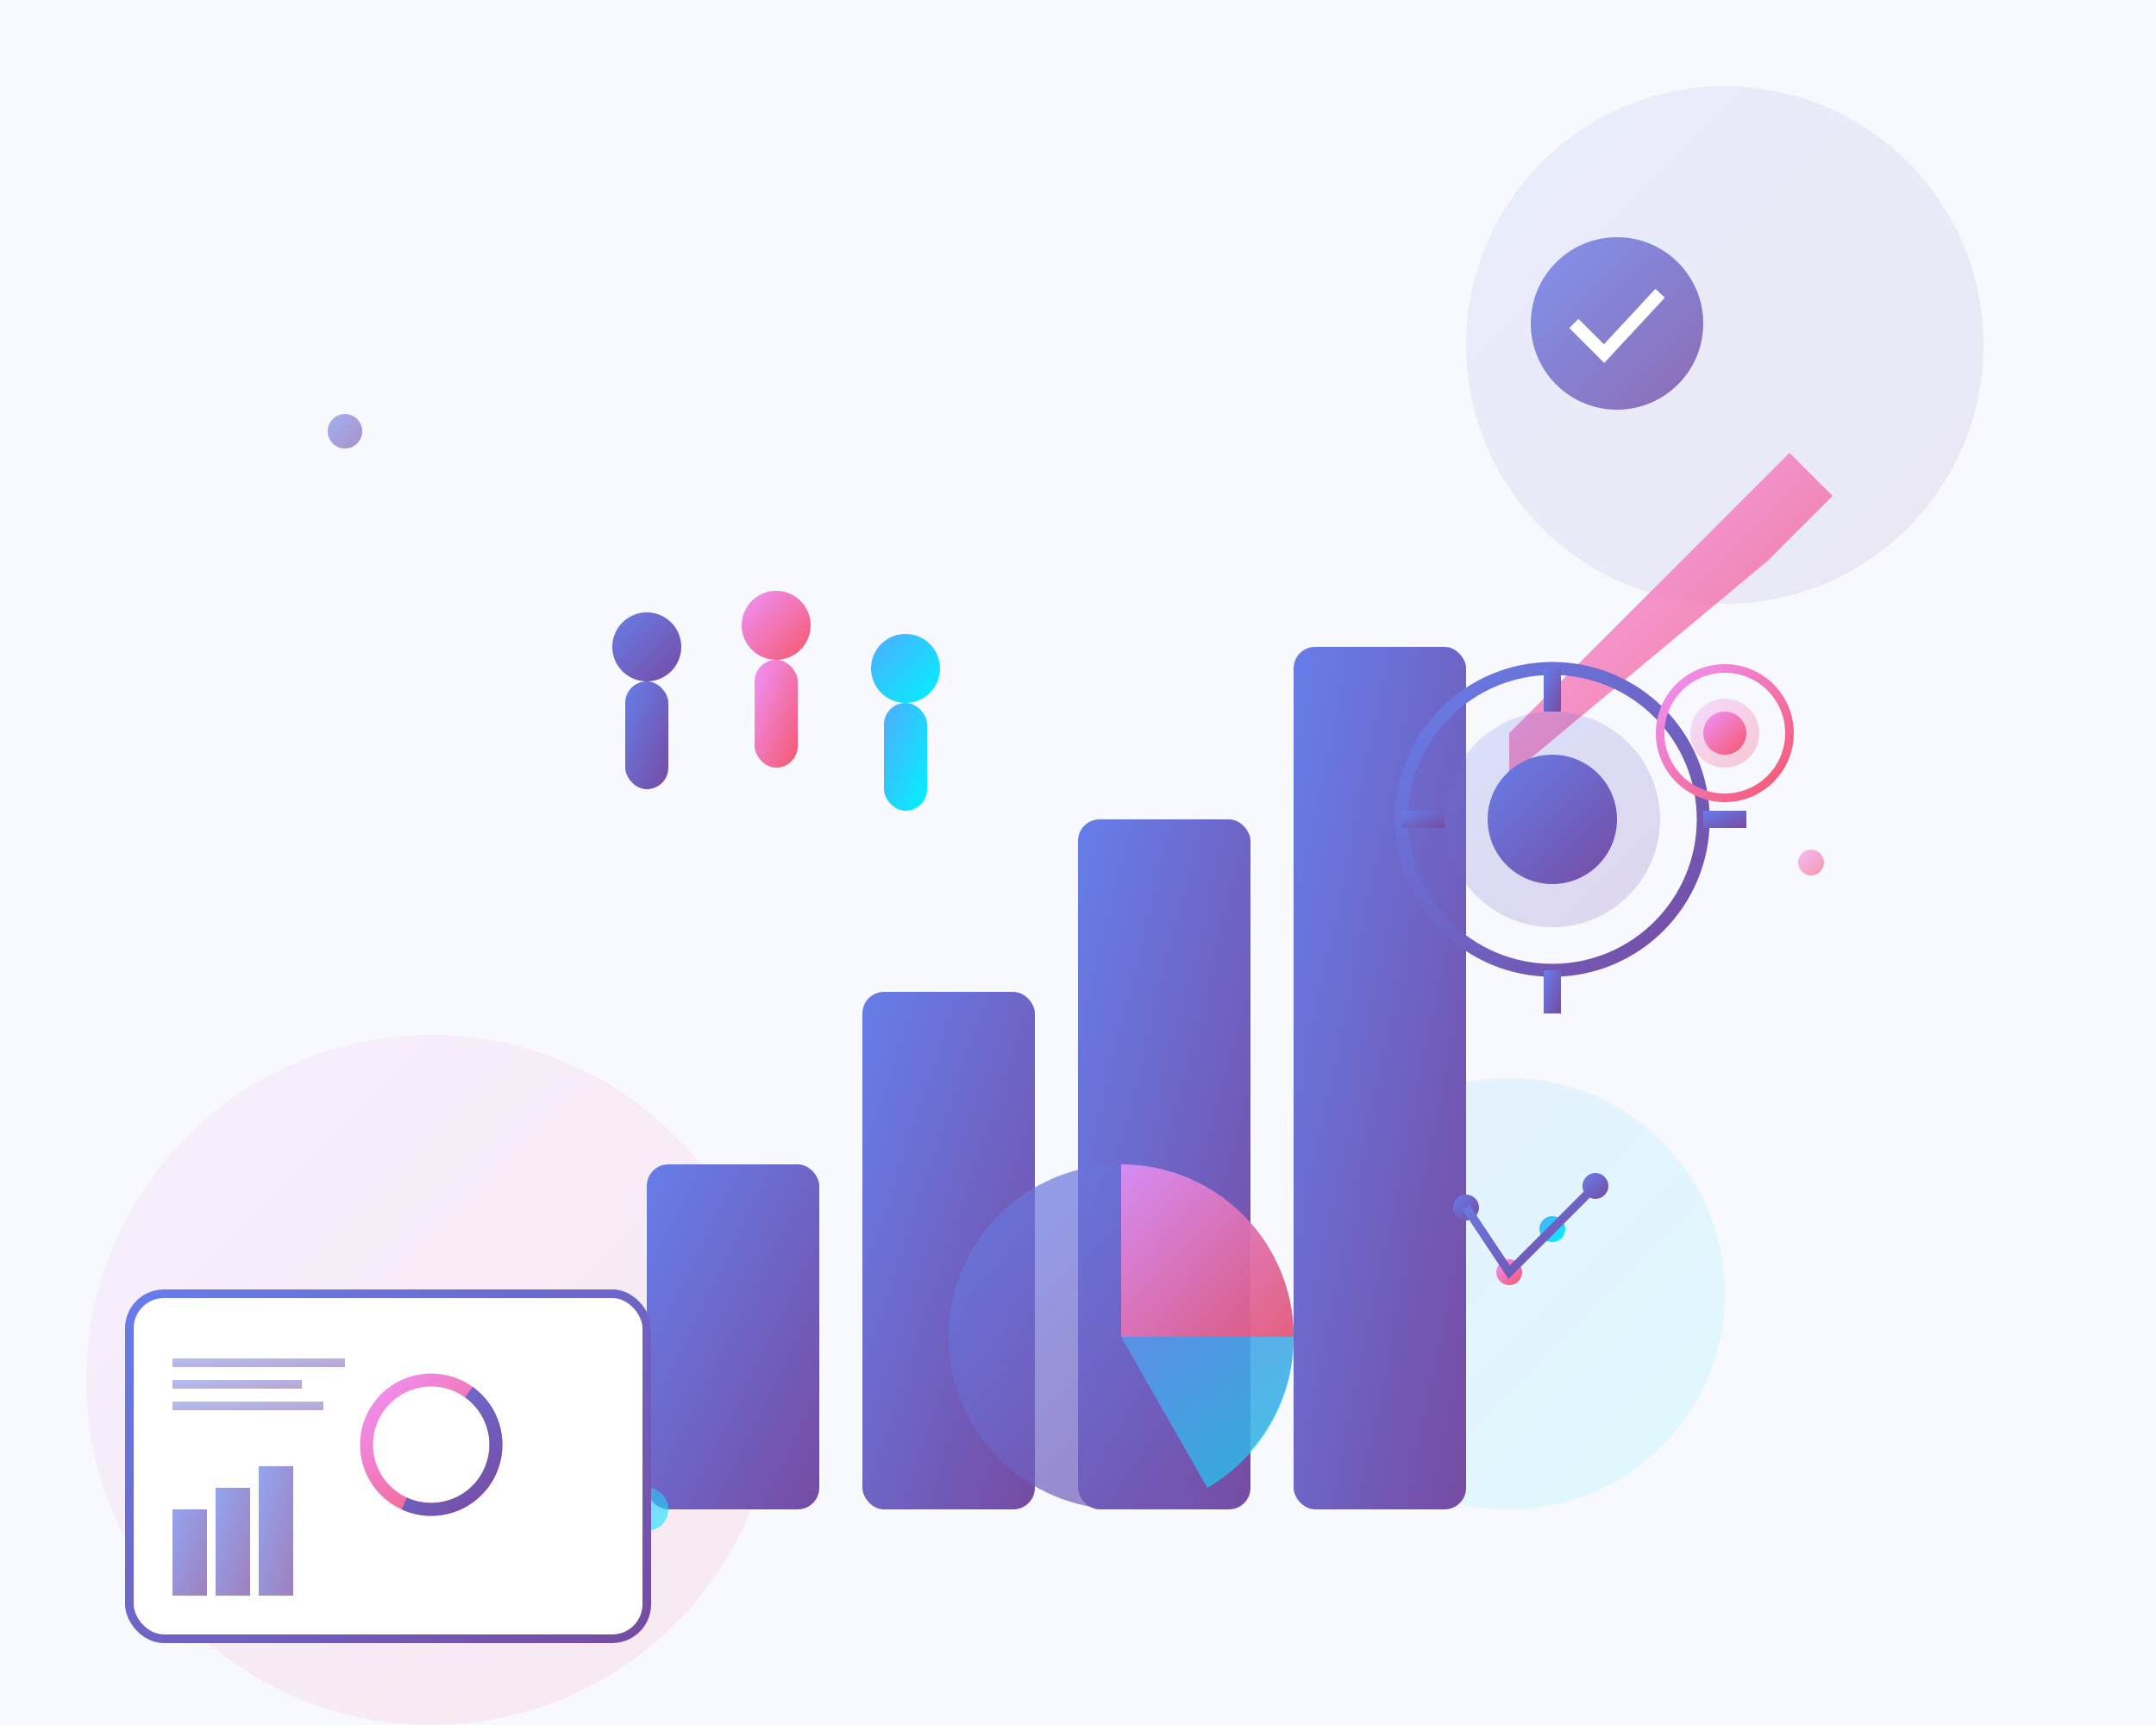 <svg width="500" height="400" viewBox="0 0 500 400" fill="none" xmlns="http://www.w3.org/2000/svg">
  <defs>
    <linearGradient id="heroGradient1" x1="0%" y1="0%" x2="100%" y2="100%">
      <stop offset="0%" style="stop-color:#667eea;stop-opacity:1" />
      <stop offset="100%" style="stop-color:#764ba2;stop-opacity:1" />
    </linearGradient>
    <linearGradient id="heroGradient2" x1="0%" y1="0%" x2="100%" y2="100%">
      <stop offset="0%" style="stop-color:#f093fb;stop-opacity:1" />
      <stop offset="100%" style="stop-color:#f5576c;stop-opacity:1" />
    </linearGradient>
    <linearGradient id="heroGradient3" x1="0%" y1="0%" x2="100%" y2="100%">
      <stop offset="0%" style="stop-color:#4facfe;stop-opacity:1" />
      <stop offset="100%" style="stop-color:#00f2fe;stop-opacity:1" />
    </linearGradient>
  </defs>
  
  <!-- Background elements -->
  <rect width="500" height="400" fill="#f8f9ff"/>
  
  <!-- Large background circles -->
  <circle cx="400" cy="80" r="60" fill="url(#heroGradient1)" opacity="0.1"/>
  <circle cx="100" cy="320" r="80" fill="url(#heroGradient2)" opacity="0.1"/>
  <circle cx="350" cy="300" r="50" fill="url(#heroGradient3)" opacity="0.1"/>
  
  <!-- Main business growth illustration -->
  <g transform="translate(50, 50)">
    <!-- Chart bars representing growth -->
    <rect x="50" y="250" width="40" height="50" fill="url(#heroGradient1)" rx="5"/>
    <rect x="100" y="220" width="40" height="80" fill="url(#heroGradient1)" rx="5"/>
    <rect x="150" y="180" width="40" height="120" fill="url(#heroGradient1)" rx="5"/>
    <rect x="200" y="140" width="40" height="160" fill="url(#heroGradient1)" rx="5"/>
    <rect x="250" y="100" width="40" height="200" fill="url(#heroGradient1)" rx="5"/>
    
    <!-- Growth arrow -->
    <path d="M300 120L350 70L340 80L365 55L375 65L350 90L360 80L300 130Z" 
          fill="url(#heroGradient2)" opacity="0.8"/>
    
    <!-- Business people silhouettes -->
    <g transform="translate(80, 80)">
      <!-- Person 1 -->
      <circle cx="20" cy="20" r="8" fill="url(#heroGradient1)"/>
      <rect x="15" y="28" width="10" height="25" rx="5" fill="url(#heroGradient1)"/>
      
      <!-- Person 2 -->
      <circle cx="50" cy="15" r="8" fill="url(#heroGradient2)"/>
      <rect x="45" y="23" width="10" height="25" rx="5" fill="url(#heroGradient2)"/>
      
      <!-- Person 3 -->
      <circle cx="80" cy="25" r="8" fill="url(#heroGradient3)"/>
      <rect x="75" y="33" width="10" height="25" rx="5" fill="url(#heroGradient3)"/>
    </g>
  </g>
  
  <!-- Gears representing optimization -->
  <g transform="translate(320, 150)">
    <!-- Large gear -->
    <circle cx="40" cy="40" r="35" fill="none" stroke="url(#heroGradient1)" stroke-width="3"/>
    <circle cx="40" cy="40" r="25" fill="url(#heroGradient1)" opacity="0.2"/>
    <circle cx="40" cy="40" r="15" fill="url(#heroGradient1)"/>
    
    <!-- Gear teeth -->
    <rect x="38" y="5" width="4" height="10" fill="url(#heroGradient1)"/>
    <rect x="75" y="38" width="10" height="4" fill="url(#heroGradient1)"/>
    <rect x="38" y="75" width="4" height="10" fill="url(#heroGradient1)"/>
    <rect x="5" y="38" width="10" height="4" fill="url(#heroGradient1)"/>
    
    <!-- Small gear -->
    <circle cx="80" cy="20" r="15" fill="none" stroke="url(#heroGradient2)" stroke-width="2"/>
    <circle cx="80" cy="20" r="8" fill="url(#heroGradient2)" opacity="0.3"/>
    <circle cx="80" cy="20" r="5" fill="url(#heroGradient2)"/>
  </g>
  
  <!-- Data visualization elements -->
  <g transform="translate(200, 250)">
    <!-- Pie chart -->
    <circle cx="60" cy="60" r="40" fill="url(#heroGradient1)" opacity="0.7"/>
    <path d="M60 20 A40 40 0 0 1 100 60 L60 60 Z" fill="url(#heroGradient2)" opacity="0.8"/>
    <path d="M60 60 L100 60 A40 40 0 0 1 80 95 Z" fill="url(#heroGradient3)" opacity="0.6"/>
    
    <!-- Data points -->
    <circle cx="140" cy="30" r="3" fill="url(#heroGradient1)"/>
    <circle cx="150" cy="45" r="3" fill="url(#heroGradient2)"/>
    <circle cx="160" cy="35" r="3" fill="url(#heroGradient3)"/>
    <circle cx="170" cy="25" r="3" fill="url(#heroGradient1)"/>
    
    <!-- Connecting lines -->
    <path d="M140 30L150 45L160 35L170 25" stroke="url(#heroGradient1)" stroke-width="2" fill="none"/>
  </g>
  
  <!-- Floating optimization symbols -->
  <g opacity="0.6">
    <circle cx="80" cy="100" r="4" fill="url(#heroGradient1)">
      <animate attributeName="cy" values="100;90;100" dur="3s" repeatCount="indefinite"/>
    </circle>
    <circle cx="420" cy="200" r="3" fill="url(#heroGradient2)">
      <animate attributeName="cy" values="200;210;200" dur="4s" repeatCount="indefinite"/>
    </circle>
    <circle cx="150" cy="350" r="5" fill="url(#heroGradient3)">
      <animate attributeName="cy" values="350;340;350" dur="3.5s" repeatCount="indefinite"/>
    </circle>
  </g>
  
  <!-- Success indicators -->
  <g transform="translate(350, 50)">
    <!-- Check mark -->
    <circle cx="25" cy="25" r="20" fill="url(#heroGradient1)" opacity="0.8"/>
    <path d="M15 25L22 32L35 18" stroke="white" stroke-width="3" fill="none"/>
  </g>
  
  <!-- Analytics dashboard representation -->
  <g transform="translate(30, 300)">
    <rect x="0" y="0" width="120" height="80" rx="8" fill="white" stroke="url(#heroGradient1)" stroke-width="2"/>
    
    <!-- Mini charts inside dashboard -->
    <rect x="10" y="50" width="8" height="20" fill="url(#heroGradient1)" opacity="0.7"/>
    <rect x="20" y="45" width="8" height="25" fill="url(#heroGradient1)" opacity="0.7"/>
    <rect x="30" y="40" width="8" height="30" fill="url(#heroGradient1)" opacity="0.7"/>
    
    <!-- Progress indicators -->
    <circle cx="70" cy="35" r="15" fill="none" stroke="url(#heroGradient2)" stroke-width="3"/>
    <circle cx="70" cy="35" r="15" fill="none" stroke="url(#heroGradient1)" stroke-width="3" 
            stroke-dasharray="50" stroke-dashoffset="20"/>
    
    <!-- Small text lines representing data -->
    <rect x="10" y="15" width="40" height="2" fill="url(#heroGradient1)" opacity="0.5"/>
    <rect x="10" y="20" width="30" height="2" fill="url(#heroGradient1)" opacity="0.5"/>
    <rect x="10" y="25" width="35" height="2" fill="url(#heroGradient1)" opacity="0.5"/>
  </g>
</svg>
